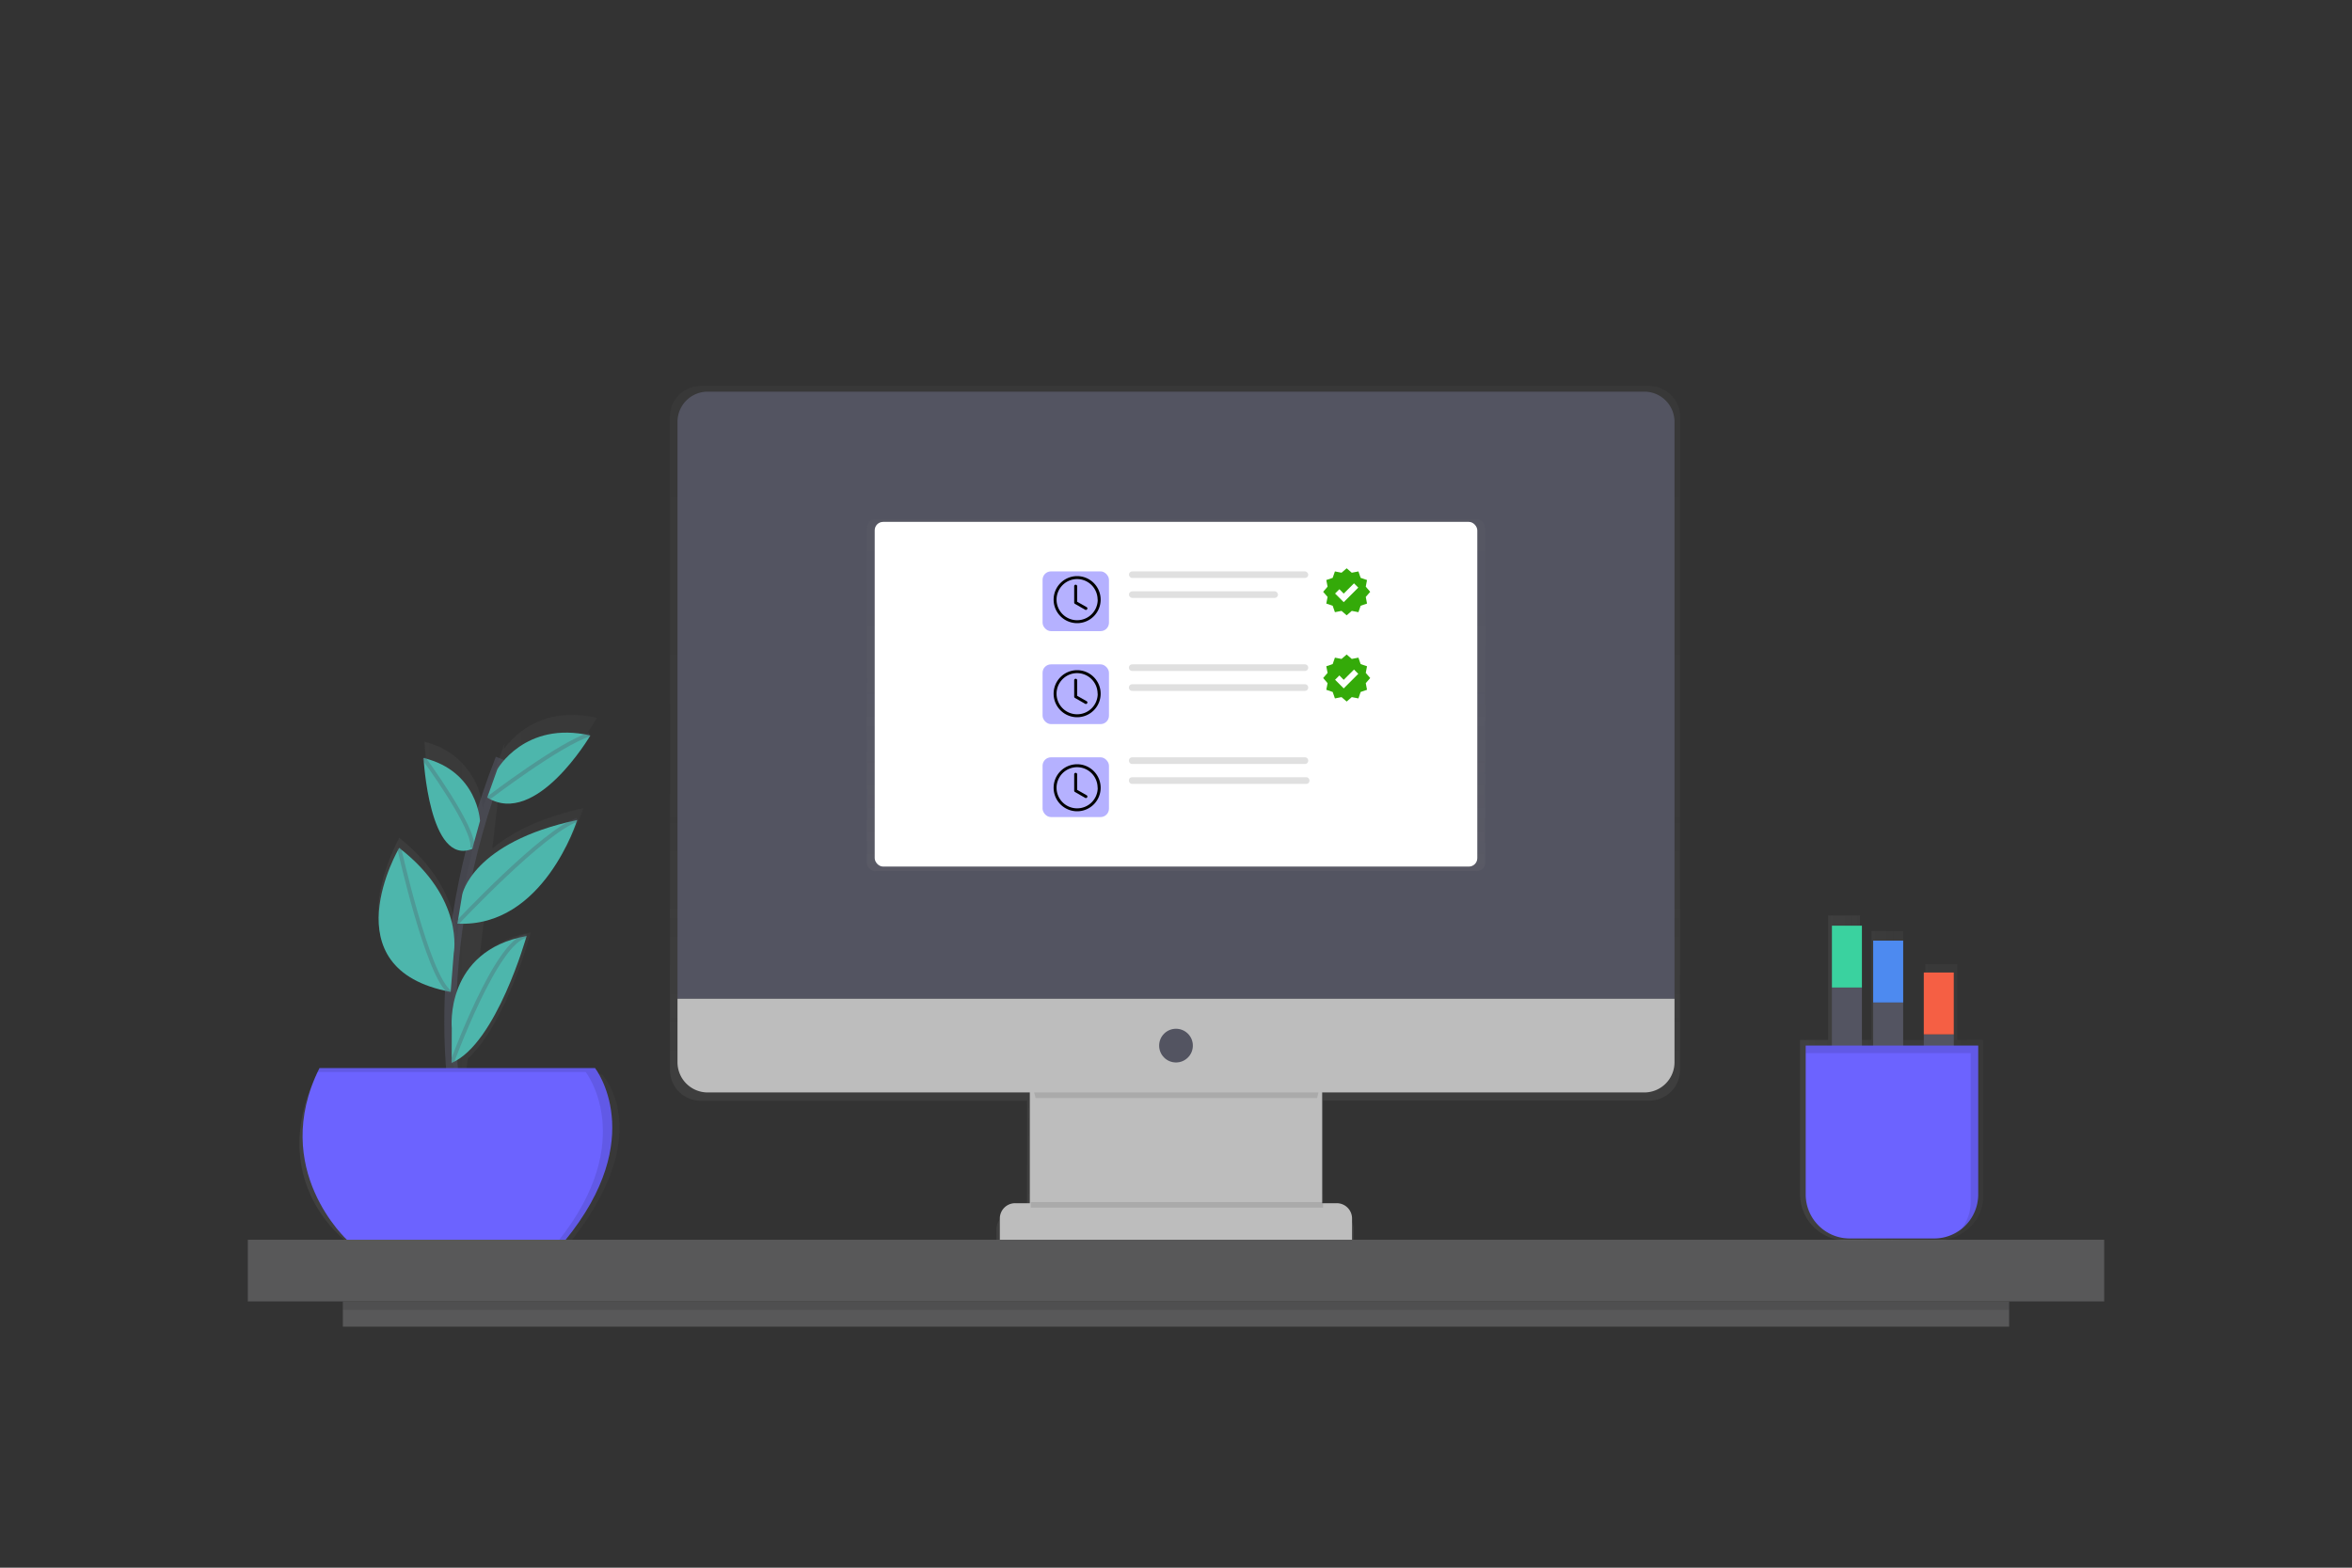<svg id="Layer_1" data-name="Layer 1" xmlns="http://www.w3.org/2000/svg" xmlns:xlink="http://www.w3.org/1999/xlink" width="600" height="400" viewBox="0 0 600 400"><rect x="0" y="0" width="600" height="400" fill="#333333" stroke="none"/><defs><style>.cls-1,.cls-13,.cls-15{fill:none;}.cls-2{opacity:0.7;}.cls-3{fill:url(#linear-gradient);}.cls-4{fill:#bdbdbd;}.cls-17,.cls-5{opacity:0.1;}.cls-6{fill:#535461;}.cls-7{opacity:0.5;}.cls-8{fill:url(#linear-gradient-2);}.cls-9{fill:#fff;}.cls-10{fill:#6c63ff;}.cls-11{fill:#e0e0e0;}.cls-12{fill:url(#linear-gradient-3);}.cls-13,.cls-15{stroke:#535461;stroke-miterlimit:10;}.cls-13{stroke-width:3px;opacity:0.6;}.cls-13,.cls-15,.cls-17{isolation:isolate;}.cls-14{fill:#4db6ac;}.cls-15{opacity:0.3;}.cls-16{fill:#585859;}.cls-18{fill:url(#linear-gradient-4);}.cls-19{fill:#3ad29f;}.cls-20{fill:#4d8af0;}.cls-21{fill:#f55f44;}.cls-22{fill:#34aa09;}</style><linearGradient id="linear-gradient" x1="414.04" y1="-119.75" x2="414.04" y2="104.5" gradientTransform="matrix(1, 0, 0, -1, -114.28, 203)" gradientUnits="userSpaceOnUse"><stop offset="0" stop-color="gray" stop-opacity="0.25"/><stop offset="0.54" stop-color="gray" stop-opacity="0.12"/><stop offset="1" stop-color="gray" stop-opacity="0.1"/></linearGradient><linearGradient id="linear-gradient-2" x1="300" y1="179.73" x2="300" y2="269.5" gradientTransform="matrix(1, 0, 0, -1, 0, 402)" xlink:href="#linear-gradient"/><linearGradient id="linear-gradient-3" x1="190.54" y1="-46.55" x2="272.28" y2="-46.55" xlink:href="#linear-gradient"/><linearGradient id="linear-gradient-4" x1="573.48" y1="-72.05" x2="620.32" y2="-72.05" xlink:href="#linear-gradient"/></defs><title>desktop-application</title><rect class="cls-1" width="600" height="400"/><g class="cls-2"><path class="cls-3" d="M420.81,98.5H178.71a7.82,7.82,0,0,0-7.79,7.85V273a7.81,7.81,0,0,0,7.79,7.85H262v28.77h-3.8a4,4,0,0,0-4,4h0v5.77H262v3.41h75.56v-3.41h7.75v-5.77a4,4,0,0,0-4-4h-3.57v-.25h-.24V280.82h83.28a7.83,7.83,0,0,0,7.8-7.85V106.35A7.83,7.83,0,0,0,420.81,98.5Z"/></g><rect class="cls-4" x="262.71" y="275.87" width="74.58" height="43.98"/><g class="cls-5"><path d="M264.18,280.17H336c.87-3.76,1.56-6.21,1.56-6.21H262.47S263.24,276.4,264.18,280.17Z"/></g><path class="cls-6" d="M180.53,99.93H419.47a7.7,7.7,0,0,1,7.7,7.7v147.2H172.83V107.63a7.7,7.7,0,0,1,7.7-7.7Z"/><path class="cls-4" d="M419.47,278.74H180.53a7.7,7.7,0,0,1-7.7-7.7V254.83H427.17V271A7.7,7.7,0,0,1,419.47,278.74Z"/><circle class="cls-6" cx="300" cy="266.79" r="4.3"/><path class="cls-4" d="M259,307H341a3.9,3.9,0,0,1,3.91,3.9v5.66H255.06v-5.66A3.9,3.9,0,0,1,259,307Z"/><g class="cls-7"><rect class="cls-8" x="221.12" y="132.5" width="157.77" height="89.77" rx="2.15"/></g><rect class="cls-9" x="223.14" y="133.16" width="153.72" height="87.95" rx="2.15"/><g class="cls-7"><rect class="cls-10" x="265.96" y="145.79" width="16.94" height="15.25" rx="2.15"/></g><rect class="cls-11" x="287.99" y="145.79" width="45.75" height="1.69" rx="0.85"/><rect class="cls-11" x="287.99" y="150.87" width="38.03" height="1.69" rx="0.85"/><g class="cls-7"><rect class="cls-10" x="265.96" y="169.51" width="16.94" height="15.25" rx="2.15"/></g><path class="cls-11" d="M288.83,169.51h44.06a.84.84,0,0,1,.84.85h0a.84.84,0,0,1-.84.84H288.83a.84.84,0,0,1-.84-.84h0A.84.84,0,0,1,288.83,169.51Z"/><path class="cls-11" d="M288.83,174.59h44.06a.84.84,0,0,1,.84.85h0a.83.83,0,0,1-.84.84H288.83a.83.83,0,0,1-.84-.84h0A.84.84,0,0,1,288.83,174.59Z"/><g class="cls-7"><rect class="cls-10" x="265.96" y="193.23" width="16.94" height="15.25" rx="2.15"/></g><path class="cls-11" d="M288.83,193.23h44.06a.84.84,0,0,1,.84.85h0a.84.84,0,0,1-.84.85H288.83a.84.84,0,0,1-.84-.85h0A.84.84,0,0,1,288.83,193.23Z"/><rect class="cls-11" x="287.99" y="198.32" width="46.05" height="1.69" rx="0.76"/><g class="cls-5"><rect x="262.95" y="306.71" width="74.58" height="1.43"/></g><g class="cls-2"><path class="cls-12" d="M153.46,274H118.84l.48-3.89c9.78-8.79,16.11-32.18,16.11-32.18a2.07,2.07,0,0,0-.42.08,24.32,24.32,0,0,0-12.67,6.35L123.55,234c18.07-3.89,25.24-27.79,25.24-27.79-11.53,2.56-18.72,6.52-23.19,10.27l1.78-15.21c12.22,4.19,24.86-18.08,24.86-18.08l-.48-.1.24-.15-.36.12c-13.51-2.91-20.73,4.81-23.07,8l.18-1.49c-.36,1-.71,1.89-1,2.81h0v0c-1,2.59-1.83,5.15-2.63,7.68h0q-1,3.24-1.94,6.4v0a19.22,19.22,0,0,0-14.91-17.19s1.51,29.67,12.88,24.82h0c-1,4.3-1.91,8.44-2.66,12.46h0c-.47,2.62-.89,5.17-1.24,7.65l-.07.08.07-.06,0,.19h0c-.32,2.26-.59,4.45-.81,6.59.22-4.12-.53-16-14.56-27.21,0,0-18.65,32.77,13.15,39.2.07.06.14.13.21.18l0-.14.29.06.12-1.68a178.62,178.62,0,0,0,.11,21.08h0c0,.48.07,1,.11,1.41h-35c-13.35,27.63,7.42,42.77,7.42,42.77h57.38C167.8,288.62,153.46,274,153.46,274Zm-37.29-31.4Z"/></g><path class="cls-13" d="M116.89,284.48s-9.08-39.69,11-90.84"/><path class="cls-10" d="M81.51,272.52h70.28s13.87,17.69-7.65,44H88.69S68.61,298.34,81.51,272.52Z"/><path class="cls-14" d="M126.88,196.27s7-12.43,23.72-8.61c0,0-13.83,23.55-26.3,15.84Z"/><path class="cls-14" d="M122.45,209.46s-.54-12.71-14.4-16.06c0,0,1.43,27.73,12.43,23.19Z"/><path class="cls-14" d="M117.92,228.23s2.56-13.32,29.33-19c0,0-8.54,27.54-30.56,26.44Z"/><path class="cls-14" d="M115.75,243.18s2.82-13.92-13.92-26.83c0,0-18.16,30.92,13.14,36.73Z"/><path class="cls-14" d="M115.25,262.33s-1.94-19.69,19.09-23.51c0,0-7.68,27.48-19.12,32.38Z"/><path class="cls-15" d="M124.54,203.68s18.17-13.87,25.82-16.26"/><path class="cls-15" d="M116.65,235.47s22-23.42,30.6-26.29"/><path class="cls-15" d="M108.05,193.4s13.38,18.17,12.43,22.95"/><path class="cls-15" d="M101.83,216.35s7.17,32.51,12.91,36.81"/><path class="cls-15" d="M115.22,271.33s11.47-31.56,19.12-32.51"/><g class="cls-5"><path d="M151.79,272.52H81.51c-.15.32-.31.64-.47,1H149.4s13.53,17.26-6.88,43h1.62C165.66,290.21,151.79,272.52,151.79,272.52Z"/></g><rect class="cls-16" x="63.22" y="316.32" width="473.56" height="15.74"/><rect class="cls-16" x="87.46" y="332.06" width="425.07" height="6.44"/><rect class="cls-17" x="87.46" y="332.06" width="425.07" height="2.15"/><g class="cls-2"><path class="cls-18" d="M504.14,311.19l.05-.07a5.55,5.55,0,0,0,.29-.48l.06-.09c.09-.16.18-.31.26-.48l0-.08a5,5,0,0,0,.27-.57h0a12.32,12.32,0,0,0,.45-1.2l.05-.16.12-.44,0-.21c0-.13.06-.27.08-.41a1.06,1.06,0,0,1,.05-.23l.06-.4a1.09,1.09,0,0,1,0-.24,2.36,2.36,0,0,0,0-.44V265.35h-6.62V246h-8.13v19.35h-5.61V237.56h-8.12v27.79H474.5V233.58h-8.13v31.77H459.2v39.49a11.82,11.82,0,0,0,12,11.67H494.1a12.05,12.05,0,0,0,9.68-4.81h0Z"/></g><rect class="cls-6" x="467.33" y="251.97" width="7.65" height="47.81"/><rect class="cls-19" x="467.33" y="236.19" width="7.65" height="15.78"/><rect class="cls-6" x="477.85" y="255.79" width="7.65" height="47.81"/><rect class="cls-20" x="477.85" y="240.01" width="7.65" height="15.78"/><rect class="cls-6" x="490.76" y="263.92" width="7.65" height="47.81"/><rect class="cls-21" x="490.76" y="248.14" width="7.65" height="15.78"/><path class="cls-10" d="M460.64,266.79h44v38A11.23,11.23,0,0,1,493.39,316H471.87a11.23,11.23,0,0,1-11.23-11.24v-38Z"/><g class="cls-5"><path d="M460.64,266.79v1.91h42.07v38a11.19,11.19,0,0,1-2.39,6.92,11.19,11.19,0,0,0,4.3-8.84v-38Z"/></g><path d="M274.78,197.63a.38.38,0,1,0-.75,0v4.12a.39.39,0,0,0,.19.33l2.62,1.5a.38.38,0,0,0,.51-.16.37.37,0,0,0-.13-.5l-2.44-1.39Z"/><path d="M274.78,207a6,6,0,1,0-6-6A6,6,0,0,0,274.78,207Zm5.25-6a5.25,5.25,0,1,1-5.25-5.25A5.25,5.25,0,0,1,280,201Z"/><path d="M274.78,173.63a.38.38,0,1,0-.75,0v4.12a.39.39,0,0,0,.19.33l2.62,1.5a.38.38,0,0,0,.51-.16.37.37,0,0,0-.13-.5l-2.44-1.39Z"/><path d="M274.78,183a6,6,0,1,0-6-6A6,6,0,0,0,274.78,183Zm5.25-6a5.25,5.25,0,1,1-5.25-5.25A5.25,5.25,0,0,1,280,177Z"/><path d="M274.78,149.63a.38.38,0,1,0-.75,0v4.12a.39.39,0,0,0,.19.33l2.62,1.5a.38.38,0,0,0,.51-.16.37.37,0,0,0-.13-.5l-2.44-1.39Z"/><path d="M274.78,159a6,6,0,1,0-6-6A6,6,0,0,0,274.78,159Zm5.25-6a5.25,5.25,0,1,1-5.25-5.25A5.25,5.25,0,0,1,280,153Z"/><polygon class="cls-22" points="349.54 151 348.41 152.31 348.73 154 347.1 154.56 346.54 156.2 344.84 155.87 343.54 157 342.23 155.87 340.54 156.2 339.97 154.56 338.34 154 338.67 152.31 337.54 151 338.67 149.69 338.34 148 339.97 147.44 340.54 145.8 342.23 146.13 343.54 145 344.84 146.13 346.54 145.8 347.1 147.44 348.73 148 348.41 149.69 349.54 151"/><g id="Check_-_Orange" data-name="Check - Orange"><polygon class="cls-9" points="346.5 149.93 345.41 148.84 342.78 151.46 341.68 150.34 340.58 151.44 342.78 153.64 342.78 153.64 342.79 153.64 346.5 149.93"/></g><polygon class="cls-22" points="349.54 173 348.41 174.31 348.73 176 347.1 176.56 346.54 178.2 344.84 177.87 343.54 179 342.23 177.87 340.54 178.2 339.97 176.56 338.34 176 338.67 174.31 337.54 173 338.67 171.69 338.34 170 339.97 169.44 340.54 167.8 342.23 168.13 343.54 167 344.84 168.13 346.54 167.8 347.1 169.44 348.73 170 348.41 171.69 349.54 173"/><g id="Check_-_Orange-2" data-name="Check - Orange"><polygon class="cls-9" points="346.5 171.93 345.41 170.84 342.78 173.46 341.68 172.34 340.58 173.44 342.78 175.64 342.78 175.64 342.79 175.64 346.5 171.93"/></g></svg>
